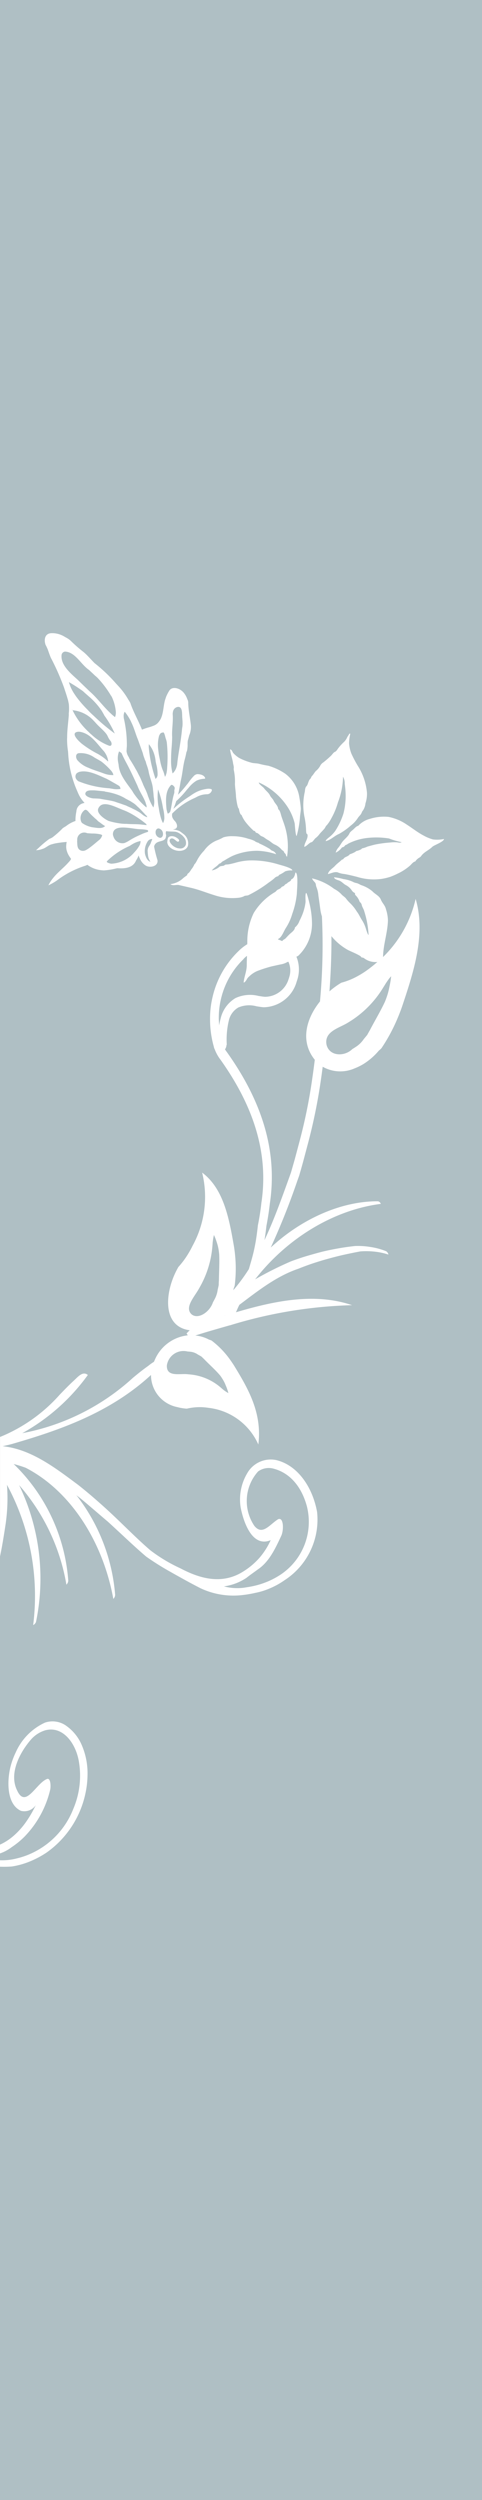<svg xmlns="http://www.w3.org/2000/svg" xmlns:xlink="http://www.w3.org/1999/xlink" width="67.588" height="350" viewBox="0 0 67.588 350">
  <rect x="0" y="0" width="67.588" height="350" fill="#333333" stroke="none"/>
  <defs>
    <clipPath id="clip-design_pattern_04">
      <rect width="67.588" height="350"/>
    </clipPath>
  </defs>
  <g id="design_pattern_04" clip-path="url(#clip-design_pattern_04)">
    <rect width="67.588" height="350" fill="#fff"/>
    <g id="グループ_641" data-name="グループ 641" transform="translate(-281.337 -1728.195)">
      <rect id="長方形_731" data-name="長方形 731" width="67.588" height="350" transform="translate(281.337 1728.195)" fill="#afbfc4"/>
      <path id="パス_296" data-name="パス 296" d="M159.132,93.467c.542-.126.862-.559,1.4-.673a4.578,4.578,0,0,1,.526-.133,14.678,14.678,0,0,1,1.543-.194.555.555,0,0,0-.01.068,2.094,2.094,0,0,0-.046.359,1.919,1.919,0,0,0,0,.443,2.05,2.05,0,0,0,.1.463,2.592,2.592,0,0,0,.213.49,3.909,3.909,0,0,0,.33.5c.083.106-.209.41-.419.634-.08.09-.164.177-.247.262-.594.6-1.267,1.144-1.8,1.805-.065.082-.131.162-.194.247a4.916,4.916,0,0,0-.492.806,8.173,8.173,0,0,0,.9-.49c.1-.06.189-.121.283-.184a13.113,13.113,0,0,1,4.041-2.088,1.19,1.19,0,0,0,.232-.119,3.894,3.894,0,0,0,1.96.761c.116.014.228.019.342.029a9.378,9.378,0,0,0,1.654-.255c.085-.02.179-.039.273-.053,1.141.085,2.2-.092,2.6-1.071.053-.08.1-.162.15-.249a2.835,2.835,0,0,0,.213-.468c.017.044.034.09.049.138.044.106.087.215.143.318a2.131,2.131,0,0,0,.708.9,1.9,1.9,0,0,0,.243.138c.754.264,1.65-.106,1.5-.855a17.034,17.034,0,0,1-.463-1.853.667.667,0,0,1,.126-.342.792.792,0,0,1,.181-.189c.4-.324,1.236-.2,1.33-.816a1.062,1.062,0,0,0,.044-.3.767.767,0,0,1,0-.538c.45.065.906.039,1.345.085a1.832,1.832,0,0,1,.618.286c.087.056.169.121.252.184a1.929,1.929,0,0,1,.227.232,1.247,1.247,0,0,1,.329,1.09.8.8,0,0,1-.88.543,1.534,1.534,0,0,1-.313-.048,1.788,1.788,0,0,1-.961-.7,1.392,1.392,0,0,1-.111-.213c-.1-.346.23-.577.569-.361a1.518,1.518,0,0,1,.191.136c.182.14.339.3.462.225.153-.1.114-.228-.017-.359a1.216,1.216,0,0,0-.252-.189c-.422-.3-1.1-.3-1.221.114.014,0,.01.031-.014.089-.063.106-.012.242-.066.375a1.1,1.1,0,0,0,.027.208,1.081,1.081,0,0,0,.373.577,1.237,1.237,0,0,0,.249.184,1.367,1.367,0,0,0,.276.143c.823.344,1.807.117,1.986-.594a1.643,1.643,0,0,0-.691-1.649c-.09-.075-.182-.146-.279-.216a2.39,2.39,0,0,0-.252-.165,2.84,2.84,0,0,0-.892-.213l.184-.044c.625-.126.416-.848-.014-1.235-.058-.078-.114-.16-.16-.237a.85.85,0,0,1-.136-.5c0-.07.01-.136.017-.206a10.055,10.055,0,0,1,3.212-2.209c.083-.048.167-.089.25-.133a3.082,3.082,0,0,1,1.41-.368.676.676,0,0,0,.492-.2.816.816,0,0,0,.129-.165.678.678,0,0,0,.08-.216.26.26,0,0,0-.063-.126,1.262,1.262,0,0,0-.526-.061,1.53,1.53,0,0,0-.252.037,4.51,4.51,0,0,0-1.8.693c-.083.051-.162.1-.242.16s-.164.111-.244.169a14.508,14.508,0,0,0-2.268,1.759c.031-.073.053-.146.08-.221.123-.284.223-.576.317-.869a12.983,12.983,0,0,0,1.509-1.616c.066-.077.136-.15.2-.223a4.439,4.439,0,0,1,.932-.891,2.539,2.539,0,0,1,.22-.141,2.986,2.986,0,0,1,1.141-.261.116.116,0,0,0,.056-.089c-.165-.453-.712-.547-1.107-.557a.836.836,0,0,0-.533.313c-.06.058-.116.124-.175.187-.223.255-.419.53-.625.814-.063.077-.129.158-.194.235a16.135,16.135,0,0,1-1.177,1.339c.153-.62.266-1.259.373-1.9.022-.089.043-.181.063-.267.2-.909.269-1.861.5-2.75.024-.087.049-.172.07-.255s.043-.167.06-.254c.037-.162.073-.327.1-.489.039-.1.073-.186.106-.279a4.769,4.769,0,0,0,.073-.656c0-.124,0-.238,0-.356s.014-.235.02-.346c.036-.129.077-.257.109-.385s.066-.257.1-.383a3.052,3.052,0,0,0,.23-1.4c-.1-1.013-.341-2.037-.37-3.074a1.084,1.084,0,0,0-.126-.571,3.148,3.148,0,0,0-.209-.477,2.774,2.774,0,0,0-.313-.458c-.565-.661-1.594-.908-2-.286a5.481,5.481,0,0,0-.446.852c-.036.1-.07.2-.1.3a3.255,3.255,0,0,0-.119.41c-.143.645-.184,1.332-.37,1.948-.041.123-.083.238-.129.358a2.7,2.7,0,0,1-.426.64,1.645,1.645,0,0,1-.327.272,1.954,1.954,0,0,1-.426.191c-.15.058-.3.111-.462.158a7.939,7.939,0,0,0-1.035.347c-.5-1.265-1.243-2.549-1.62-3.709a4.413,4.413,0,0,0-.3-.508,10.27,10.27,0,0,0-1.31-1.8c-.123-.136-.25-.271-.38-.41a22.264,22.264,0,0,0-3.043-2.894c-.446-.448-.858-.928-1.316-1.354-.077-.07-.157-.138-.24-.208a19.333,19.333,0,0,1-1.7-1.48,2.869,2.869,0,0,0-.749-.54c-.089-.051-.172-.1-.252-.146s-.163-.092-.249-.133-.174-.077-.261-.112a3.242,3.242,0,0,0-1.33-.213c-.736.046-.971.674-.848,1.339.02.092.046.191.077.286.056.1.112.206.16.313l.145.322c.1.286.2.582.31.867.037.1.08.191.116.29a33.976,33.976,0,0,1,1.863,4.2c.044.126.083.257.126.385s.077.228.114.342.077.228.109.344a3.165,3.165,0,0,1,.1.332c.049.158.1.308.133.465s.063.3.09.451a6.829,6.829,0,0,1,.022.93c-.005.1-.015.2-.026.3s0,.181,0,.272c-.07,1.029-.223,2.008-.233,3.04,0,.1,0,.194-.01.29a11,11,0,0,0,.128,1.747c.012.1.019.208.026.308a14.978,14.978,0,0,0,1.288,5.322c.039.1.083.2.129.3A4.536,4.536,0,0,0,165.109,87a.83.83,0,0,0-.124.031,1.273,1.273,0,0,0-.95.8,1.542,1.542,0,0,0-.077.4,5.656,5.656,0,0,0-.123,1.3,4.372,4.372,0,0,0-1.325.722c-.087.056-.175.1-.266.16-.07.043-.136.087-.2.135a12.581,12.581,0,0,1-1.424,1.27,2.4,2.4,0,0,1-.45.223,14.138,14.138,0,0,0-1.516,1.274c-.121.107-.233.209-.349.315a3.889,3.889,0,0,0,.429-.048,3.433,3.433,0,0,0,.4-.109m7.926-5.744c.543-1.109,2.125-.266,3.2.16.112.049.227.1.339.136.14.056.283.114.419.177a9.931,9.931,0,0,1,1,.533c.066.036.133.078.2.119.274.174.506.329.763.514.066.041.129.092.189.133.182.14.366.281.548.426a.9.9,0,0,1,.111.179,4.546,4.546,0,0,1-.536-.051,1.026,1.026,0,0,1-.182-.02c-.708-.085-1.42-.034-2.1-.1-.075,0-.148,0-.221,0s-.146-.007-.216-.01-.146-.009-.22-.015a10.838,10.838,0,0,1-1.856-.375,2.111,2.111,0,0,1-.2-.1c-.066-.034-.136-.07-.2-.111-.616-.375-1.342-1.025-1.042-1.589m-.628-1.357c-.07,0-.146-.012-.22-.022-.4-.063-1.144-.342-.967-.756.14-.387.681-.356,1.131-.356.06,0,.126,0,.186.007s.121.01.181.015c.172.017.356.036.509.053.056.005.112.009.165.015s.111.012.163.012a1.516,1.516,0,0,0,.227.026.68.68,0,0,1,.223.06,8.5,8.5,0,0,1,2.095.576c.063.029.129.061.192.092a4.311,4.311,0,0,1,.569.315c.048.022.1.051.146.073s.094.055.146.08.126.063.187.1a2.122,2.122,0,0,1,.213.112c.063.041.129.085.192.129a3.178,3.178,0,0,1,.645.487l.136.136a1.418,1.418,0,0,1,.169.152c.051.046.094.092.143.138a1.76,1.76,0,0,1,.136.141c.14.145.274.29.407.431.046.048.087.094.14.141.06.116.213.2.283.308.06.073.08.128.053.16a1.8,1.8,0,0,1-.519-.262l-.169-.123a3.115,3.115,0,0,0-.686-.47l-.189-.112c-.07-.034-.136-.068-.2-.1s-.136-.066-.209-.1-.123-.061-.189-.1c-.128-.058-.257-.118-.383-.172l-.22-.1c-.07-.036-.143-.068-.216-.106l-.2-.063c-.2-.072-.4-.14-.6-.215-.07-.017-.14-.041-.2-.063-.153-.049-.3-.1-.453-.152-.046-.019-.1-.036-.143-.051-.664-.181-1.352-.254-2.015-.392-.049-.007-.094-.009-.143-.012-.23-.022-.475-.022-.719-.039m6.513,6.206a1.567,1.567,0,0,1-.066.264,4.447,4.447,0,0,1-.559.836c-.073.082-.146.165-.227.25a4.508,4.508,0,0,1-3.222,1.586,2.252,2.252,0,0,1-.29-.061,1.831,1.831,0,0,1-.286-.123c-.041-.039-.08-.109-.051-.138a1.75,1.75,0,0,1,.174-.181,10.472,10.472,0,0,1,3.026-1.987c.087-.061.181-.123.274-.175a3.531,3.531,0,0,1,1.24-.509.515.515,0,0,1-.014.238m.107-1.165c-.1.044-.2.09-.3.138a9.677,9.677,0,0,0-1.437.77c-.1.058-.2.114-.3.165a3.464,3.464,0,0,1-.325.14,1.315,1.315,0,0,1-1.511-.88,1.194,1.194,0,0,1-.089-.336c.009-1.492,2.408-.828,3.6-.736.1.007.209.014.31.017a5.237,5.237,0,0,1,.937.109c.114.089.131.184.034.269a5.794,5.794,0,0,0-.915.344m1.427,1-.051.121c-.092.359-.392.591-.441.952a1.688,1.688,0,0,0-.031.175c.007.22.031.455.056.705.01.061.02.124.034.187s.029.124.049.192a1.468,1.468,0,0,0,.073.174,1.656,1.656,0,0,0,.087.174c.029.058.063.112.092.167a.979.979,0,0,1-.288-.179c-.037-.036-.077-.075-.111-.114-.039-.056-.083-.114-.119-.172a1.385,1.385,0,0,1-.087-.184,2.075,2.075,0,0,1-.16-.5c-.007-.054-.014-.114-.019-.169a2.5,2.5,0,0,1,.346-1.465.931.931,0,0,1,.077-.118.713.713,0,0,1,.625-.3,3.655,3.655,0,0,1-.133.356m1.177-.53a.755.755,0,0,1-.582-.707c-.032-.363.174-.632.453-.6a.774.774,0,0,1,.582.714c.032.363-.17.634-.453.6m1.591-11.1c0-.451.026-.892.056-1.328.007-.107.017-.216.026-.324q.041-.511.061-1.012c0-.114.007-.225.007-.336-.065-1.1.162-2.1.073-3.226a1.5,1.5,0,0,1,.039-.324.823.823,0,0,1,.6-.664c.645-.146.676.606.69,1.146q.005.171.01.3c.007.073.015.155.019.235s.014.162.02.25c.007.133.01.271.01.407a3.244,3.244,0,0,1-.024.407,6.27,6.27,0,0,0-.08.654c-.015.129-.029.255-.043.381s-.034.254-.049.381c-.167,1.322-.443,2.589-.565,3.909-.024.1-.044.189-.07.276a1.978,1.978,0,0,1-.569.957,6.7,6.7,0,0,1-.216-1.746c0-.114,0-.232,0-.342m-.02,3.726c.129-.118.325.037.446.186.206.257-.024.46.043.71-.007.063-.01.135-.017.208-.286.853-.342,1.744-.559,2.577a.632.632,0,0,1-.143.181.719.719,0,0,1-.213.126c-.036-.107-.073-.208-.1-.317s-.051-.209-.073-.313c-.107-1.165-.2-2.509.618-3.357m-1.664-6.9a1.167,1.167,0,0,1,.1-.2,1.443,1.443,0,0,1,.14-.187,1.164,1.164,0,0,1,.356-.1c.039-.009.083.055.133.153a3,3,0,0,1,.136.444,3.827,3.827,0,0,0,.14.448c.024.1.053.2.077.325a19.042,19.042,0,0,1,.06,3.481c-.007.136-.014.267-.026.4-.017.109-.034.227-.048.337a2.3,2.3,0,0,1-.232.639c-.037-.128-.077-.249-.111-.378s-.08-.25-.119-.371a4.642,4.642,0,0,1-.276-.744c-.037-.121-.07-.245-.1-.371s-.056-.261-.083-.392-.049-.261-.08-.393c-.053-.276-.109-.514-.136-.79-.019-.131-.036-.267-.049-.4a4.883,4.883,0,0,1,.119-1.906m-.143,7.5a12.4,12.4,0,0,1,.635,2.279c.02.107.041.218.061.339a5.524,5.524,0,0,1,.189,1.443,1.439,1.439,0,0,1-.056.337,1.225,1.225,0,0,1-.128.315,2.053,2.053,0,0,1-.165-.337,2.249,2.249,0,0,1-.126-.342,9.806,9.806,0,0,1-.254-1.078c-.02-.118-.036-.238-.056-.363a7.943,7.943,0,0,1-.1-2.592m-1.289-6.342c.085.114.172.228.249.344s.146.232.213.353a4.67,4.67,0,0,1,.492,1.737c.031.14.063.279.094.416a5.65,5.65,0,0,1,.179,1.494,1.341,1.341,0,0,1-.08.274.817.817,0,0,1-.216.254c-.032-.111-.073-.225-.106-.337a18.016,18.016,0,0,1-.838-4.1,3.091,3.091,0,0,1,.014-.436m-3.384-4.534a7.271,7.271,0,0,1,.809,1.231c.056.106.1.218.15.322.382.792.569,1.579.9,2.36.043.135.1.264.14.4.146.4.286.789.429,1.185.036.1.07.191.1.29s.056.206.082.312c.031.085.058.17.087.257a2.471,2.471,0,0,1,.1.279,1.144,1.144,0,0,0,.126.274c.036.133.077.272.116.424.087.215.153.431.216.64.031.107.058.213.083.32.1.613.339,1.207.5,1.827.034.14.063.276.083.414a3.451,3.451,0,0,1,.046.409c.01.063.017.121.024.182.031.244.053.482.066.717.007.056.017.118.027.169s.019.114.026.17.01.119.02.179a2.464,2.464,0,0,1-.112,1.046,6.656,6.656,0,0,1-.623-1.247c-.022-.06-.046-.123-.066-.184-.022-.046-.043-.1-.063-.146s-.032-.121-.053-.181-.043-.124-.063-.184c-.094-.232-.187-.473-.317-.724-.029-.058-.056-.118-.085-.175s-.051-.114-.077-.172-.058-.119-.083-.177-.044-.121-.066-.179-.056-.119-.08-.184c-.107-.242-.206-.492-.327-.734-.026-.051-.053-.1-.078-.148-.107-.2-.2-.4-.307-.6-.063-.121-.129-.233-.2-.351-.257-.468-.536-.926-.826-1.378-.056-.1-.1-.2-.15-.308a1.74,1.74,0,0,1-.249-.54,1.588,1.588,0,0,1-.053-.274c.007-.121.012-.247.019-.368s.024-.245.027-.366a16.443,16.443,0,0,0-.422-3.851,1.511,1.511,0,0,1-.024-.245,1.177,1.177,0,0,1,.143-.688m-.789,5.543c.157.116.346.2.393.341.136.32.29.628.451.937.051.106.107.206.163.307.569,1.056,1.068,2.144,1.563,3.209.044.114.094.238.143.353.259.584.622,1.134.879,1.715.049.106.087.2.123.29.039.23.209.484.123.705a9.25,9.25,0,0,1-1.55-1.645c-.09-.121-.172-.238-.259-.359-.066-.121-.143-.242-.216-.359-.823-1.148-1.8-2.287-1.88-3.645-.022-.106-.043-.213-.06-.32a2.712,2.712,0,0,1,.126-1.526m-8.066-13.418a.547.547,0,0,1,.485-.552c1.441.058,2.212,1.781,3.377,2.58.092.085.182.175.279.261l.279.261c.092.085.182.174.276.264.129.1.252.216.37.327a13.949,13.949,0,0,1,1.938,2.6.089.089,0,0,0,.007-.029c-.017-.044-.036-.089-.056-.129a.177.177,0,0,1,.056.129,6.1,6.1,0,0,1,.606,2.187,1.9,1.9,0,0,1-.02.371,1.576,1.576,0,0,1-.1.356c-.1-.078-.192-.162-.29-.238s-.189-.169-.283-.254c-1.076-.991-1.906-2.18-2.986-3.117l-.366-.354c-.324-.307-.642-.618-.966-.933-.1-.1-.213-.206-.318-.312-1.047-.947-2.376-2.059-2.289-3.413m2.7,4.767c.109.077.213.155.32.232.209.2.426.388.647.579.107.1.22.194.33.29a9.891,9.891,0,0,1,1.543,1.729c.073.1.14.209.2.317s.123.213.186.322a1.214,1.214,0,0,0,.114.209,13.47,13.47,0,0,1,1.427,2.475,29.085,29.085,0,0,1-2.984-2.514c-.09-.078-.177-.158-.266-.244-.177-.165-.344-.332-.506-.514-.1-.1-.2-.2-.307-.313a15.444,15.444,0,0,1-1.378-1.63c-.073-.107-.143-.213-.213-.317a5.555,5.555,0,0,1-.778-1.672c.572.325,1.126.678,1.66,1.053m4.574,11.966a3.511,3.511,0,0,1-1.374-.244c-.112-.036-.227-.08-.339-.124-.37-.128-.852-.286-1.332-.468-.162-.066-.319-.129-.479-.2A3.768,3.768,0,0,1,164.084,81c-.249-.364-.227-.857.16-.952a3.289,3.289,0,0,1,2.255.606c.16.09.317.181.465.261l.417.242c.1.063.186.133.279.206a10.208,10.208,0,0,1,1.236,1.2,3.13,3.13,0,0,1,.209.346.364.364,0,0,0,.055.181m-5.8-9.239a1.329,1.329,0,0,0,.051.152.141.141,0,0,0,.039.026A4.584,4.584,0,0,1,166.39,75.5c.089.089.175.187.262.279.462.543,1.041.976,1.48,1.528a2.4,2.4,0,0,1,.2.318,2.976,2.976,0,0,0,.453.746c.209.325.143.785-.3.6a7.465,7.465,0,0,1-2.073-1.236c-.106-.089-.206-.177-.3-.266-.08-.068-.16-.138-.23-.2s-.143-.145-.223-.218A10.067,10.067,0,0,1,163.413,74c-.037-.041-.073-.107-.051-.152m.565,3.26a.8.8,0,0,1,.32-.07,1.461,1.461,0,0,1,.373.041c1.453.334,2.265,1.684,3.212,2.7a3.036,3.036,0,0,1,.213.317,2.674,2.674,0,0,1,.37,1.02.262.262,0,0,1-.024.092,5.321,5.321,0,0,0-1.03-.823c-.126-.085-.255-.169-.4-.247a14,14,0,0,1-2.284-1.456c-.121-.106-.247-.221-.366-.339-.475-.475-.845-1.024-.387-1.24m.334,6.875a1.055,1.055,0,0,1-.264-.242.662.662,0,0,1,.014-.886,1.528,1.528,0,0,1,.339-.182c1.192-.32,2.585.4,3.828.947.124.061.244.128.363.192s.244.136.359.2c.09.054.184.106.273.157.274.152.543.307.8.467a.636.636,0,0,1,.174.412,2.987,2.987,0,0,1-1.158-.022c-.136-.015-.272-.041-.4-.066a13.866,13.866,0,0,1-4.324-.979m.821,4.052c.133-.114.279-.061.419.061a1.027,1.027,0,0,1,.136.136,7.846,7.846,0,0,0,.652.673c.06.058.116.106.177.162.039.041.082.087.129.128.223.135.356.378.6.508.041.032.083.061.126.092a6.218,6.218,0,0,0,.666.462c-.429.422-1.165.238-1.793.162a1.711,1.711,0,0,1-.225-.049,3.544,3.544,0,0,1-1.228-.564.764.764,0,0,1-.143-.279,1.135,1.135,0,0,1-.056-.312,1.277,1.277,0,0,1,0-.162,1.415,1.415,0,0,1,.538-1.017m-1,4.191a.982.982,0,0,1,1.388-.981c.073.009.145.015.221.019s.15.012.223.015.153.012.223.015a5.068,5.068,0,0,1,1.221.121,1.116,1.116,0,0,1,.23.109,1.325,1.325,0,0,1-.261.511.936.936,0,0,1-.1.107c-.436.351-.829.705-1.267,1.034-.044.031-.09.063-.131.1-.129.1-.273.189-.412.274-.056.034-.109.061-.165.089a.871.871,0,0,1-.6.054c-.628-.2-.542-.826-.582-1.269,0-.068.007-.133.01-.2" transform="translate(128.086 1753.599)" fill="#fff"/>
      <path id="パス_297" data-name="パス 297" d="M164.585,153.289a3.31,3.31,0,0,0-2.938-.416,8.248,8.248,0,0,0-4.094,4.15,10.73,10.73,0,0,0-.741,2.016c-.543,2.217-.477,5.308,1.466,6.186a1.932,1.932,0,0,0,2.076-.8,16.349,16.349,0,0,1-1.417,2.427,10.8,10.8,0,0,1-1.577,1.768,7.926,7.926,0,0,1-2.023,1.337v1.23a5.771,5.771,0,0,0,1.643-.882,11.535,11.535,0,0,0,1.793-1.466,14.064,14.064,0,0,0,3.619-6.65c.1-.693-.027-1.649-.506-1.407-1.521.644-2.963,4.178-4.15,1.584-1.189-2.391.4-5.361,1.982-7.165a4.34,4.34,0,0,1,1.952-1.247c2.408-.659,4.23,1.686,4.707,4.244a11.84,11.84,0,0,1-.765,6.765,11.4,11.4,0,0,1-5.52,6.048,10.784,10.784,0,0,1-2.391.872,8.173,8.173,0,0,1-2.366.262v.9a14.626,14.626,0,0,0,1.681-.031,11.1,11.1,0,0,0,2.4-.659,13.174,13.174,0,0,0,2.468-1.3,13.58,13.58,0,0,0,5.448-8.343,12.857,12.857,0,0,0,.276-2.432,9.965,9.965,0,0,0-.928-4.53,6.36,6.36,0,0,0-2.1-2.461" transform="translate(126 1816.486)" fill="#fff"/>
      <path id="パス_298" data-name="パス 298" d="M209.05,94.725c.022-1.715.645-3.394.685-5.118a5.456,5.456,0,0,0-.279-1.551c-.129-.562-.513-.84-.715-1.347-.21-.525-.817-.763-1.165-1.143a4.672,4.672,0,0,0-1.645-.9,3.2,3.2,0,0,0-.547-.259,1.764,1.764,0,0,1-.608-.208,4.633,4.633,0,0,0-1.3-.363,7.21,7.21,0,0,0-1.291-.252c0,.279.589.4.778.487.327.152.56.443.869.608a2.241,2.241,0,0,1,.792.678,1.089,1.089,0,0,0,.325.353c.15.054.208.152.167.29.031.055.21.233.262.3a2.27,2.27,0,0,1,.4.736.683.683,0,0,1,.29.455c.085.324.283.555.364.911a13.1,13.1,0,0,1,.589,3.255c-.126,0-.373-.867-.412-.981a4.669,4.669,0,0,0-.5-1.071c-.286-.431-.436-.84-.743-1.226a5.758,5.758,0,0,0-.944-1.18,5.161,5.161,0,0,1-.593-.674c-.192-.221-.458-.361-.645-.588a3.857,3.857,0,0,0-1-.734,8.174,8.174,0,0,0-3.083-1.466c.092.356.475.521.521.829a1.67,1.67,0,0,0,.121.48,3.831,3.831,0,0,1,.242,1.11c.107.693.194,1.388.293,2.081a5.478,5.478,0,0,0,.2.819,85.444,85.444,0,0,1-.272,11.913c-1.892,2.352-2.793,5.463-.838,8.025a1.271,1.271,0,0,0,.112.135c-.109.879-.225,1.751-.349,2.585a73.944,73.944,0,0,1-1.715,8.549c0,.012-.627,2.36-.627,2.36-.133.508-.272.979-.4,1.429-.09.3-.163.581-.247.86-.015.046-.255.715-.255.715-1.064,2.951-2.142,5.954-3.462,8.757.1-.622.192-1.288.276-2.028.206-1.056.366-2.113.482-3.166l.007-.014c1.03-7.076-.949-13.984-6.041-21.12l-.01-.015a3.683,3.683,0,0,1-.255-.373,1.057,1.057,0,0,0,.172-.354,1.29,1.29,0,0,0,.044-.266.173.173,0,0,1,.036-.014,11.549,11.549,0,0,1,.283-3.369,2.826,2.826,0,0,1,1.322-1.844,3.859,3.859,0,0,1,2.568-.174c.325.049.664.107,1,.135l.024,0a4.9,4.9,0,0,0,4.607-3.6c.037-.1.07-.2.1-.3A4.7,4.7,0,0,0,196.9,94.7a.892.892,0,0,0,.416-.281,6.2,6.2,0,0,0,1.77-4.375,12.51,12.51,0,0,0-.356-2.815c-.026-.119-.366-1.516-.465-1.449-.16.112-.063,1.08-.083,1.284a7.01,7.01,0,0,1-.409,1.645,10.632,10.632,0,0,1-.446.988,2.06,2.06,0,0,1-.639.921c0,.371-.482.69-.722.916-.2.187-.388.4-.579.6-.129.135-.308.167-.419.318a.672.672,0,0,1-.07.068,3.585,3.585,0,0,0-.569-.221.151.151,0,0,1,.123-.14c.446-.3.68-1.03.966-1.475a7.333,7.333,0,0,0,.9-1.979,11.558,11.558,0,0,0,.642-2.807c.01-.468.259-2.98-.2-2.98-.063.341-.2.852-.586.952,0,.308-.468.349-.589.588a.661.661,0,0,0-.368.255c-.107.165-.327.129-.439.295s-.334.228-.5.32c-.146.08-.216.216-.346.308a8.506,8.506,0,0,0-3.014,2.948,8.942,8.942,0,0,0-.9,4.007c0,.119-.007.242-.007.364a6.517,6.517,0,0,0-1.24.976,12.985,12.985,0,0,0-3.479,5.838,14.7,14.7,0,0,0-.38,1.805,13.549,13.549,0,0,0-.119,2.085v.015l0,.01a14.131,14.131,0,0,0,.528,3.621,1.073,1.073,0,0,0,.119.349,5.783,5.783,0,0,0,.77,1.412l-.007-.017c4.883,6.829,6.778,13.378,5.8,20.035l-.007.02,0,.012c-.109,1.025-.269,2.052-.475,3.093l-.01.027-.007.046c-.087.8-.182,1.511-.286,2.16-.129.758-.276,1.451-.45,2.122-.162.62-.346,1.233-.528,1.856l.007,0a25.483,25.483,0,0,1-2.2,2.98c.026-.087.043-.179.06-.269a2.277,2.277,0,0,0,.143-.416,18.761,18.761,0,0,0,.066-4.058c-.037-.434-.09-.865-.157-1.3-.688-3.99-1.449-8.168-4.477-10.428a14.232,14.232,0,0,1-1.344,10.252c-.175.363-.37.712-.579,1.061a11.835,11.835,0,0,1-1.407,1.9,12,12,0,0,0-.712,1.463c-1.214,3.055-1.144,6.7,1.969,7.34.118.024.227.041.334.053-.153.146-.3.3-.45.451.07.07.116.2.189.264a.541.541,0,0,0-.143.014,5.689,5.689,0,0,0-4.482,3.389c-.044.1-.09.2-.131.3a7.425,7.425,0,0,0-.807.577c-.7.49-1.414,1.061-2.142,1.667a31.7,31.7,0,0,1-15.517,7.751,28.124,28.124,0,0,0,9.193-8.149c-.715-.6-1.4.279-2,.826-.622.569-1.271,1.235-1.969,1.964a22.549,22.549,0,0,1-8.342,5.889v16.727c.315-1.526.562-3.074.794-4.605.073-.542.136-1.1.177-1.645a24.593,24.593,0,0,0,0-3.783,32.716,32.716,0,0,1,3.675,19.643.818.818,0,0,0,.4-.451,30.057,30.057,0,0,0-2.372-19.149,28.353,28.353,0,0,1,6.633,13.941.865.865,0,0,0,.262-.555,25.286,25.286,0,0,0-7.66-16.341c.576.158,1.144.325,1.7.535,6.31,3.26,10.826,10.372,12.277,18.354a.837.837,0,0,0,.255-.562,26.092,26.092,0,0,0-5.434-13.957l.579.45c.654.535,1.293,1.088,1.938,1.637s1.267,1.09,1.894,1.616c.608.552,1.211,1.114,1.809,1.666,1.2,1.119,2.379,2.216,3.566,3.226a37.637,37.637,0,0,0,3.469,2.173c.685.39,1.371.768,2.062,1.15s1.4.753,2.112,1.119a10.861,10.861,0,0,0,6,.926,15.406,15.406,0,0,0,1.652-.288,9.854,9.854,0,0,0,2.09-.652,10.872,10.872,0,0,0,2.018-1.122,10.1,10.1,0,0,0,4.561-9.556c-.649-3.542-2.761-6.559-5.741-7.265A3.787,3.787,0,0,0,190.016,167a7.175,7.175,0,0,0-.928,4.838c.453,2.279,1.713,5.593,4.208,4.547a10.28,10.28,0,0,1-1.591,2.492,10.155,10.155,0,0,1-2.105,1.8c-2.526,1.676-5.14,1.337-7.545.33-.475-.2-.952-.429-1.414-.673a22,22,0,0,1-4.227-2.532c-1.695-1.453-3.374-3.154-5.1-4.789-.581-.548-1.167-1.092-1.766-1.621-.528-.468-1.061-.938-1.609-1.4s-1.1-.915-1.666-1.359c-3.181-2.362-6.553-4.98-10.574-5.4.422-.089.855-.189,1.281-.3,6.8-1.965,13.8-4.4,19.531-9.672a4.577,4.577,0,0,0,3.7,4.5,6.755,6.755,0,0,0,1.327.216,7.922,7.922,0,0,1,2.037-.211,8.9,8.9,0,0,1,.991.094,8.725,8.725,0,0,1,6.995,5.135c.562-4.455-1.456-7.858-3.42-11.075-.213-.33-.438-.659-.674-.979a12.2,12.2,0,0,0-2.464-2.5,2,2,0,0,0-.344-.121,5.042,5.042,0,0,0-1.938-.586c.639-.194,1.281-.4,1.909-.582.995-.291,1.993-.581,2.987-.86l.046.015s0-.019.014-.026a63.764,63.764,0,0,1,17.031-2.791c-5.216-1.776-10.818-.618-16.286.993.041-.092.08-.175.118-.264.106-.254.23-.514.356-.771,2.628-1.979,5.228-4.031,8.282-5.061q1.037-.419,2.086-.768c.708-.23,1.407-.448,2.119-.639.751-.208,1.5-.4,2.251-.565s1.49-.318,2.236-.455a11.016,11.016,0,0,1,1.982.032,9.377,9.377,0,0,1,1.955.416.756.756,0,0,0-.318-.468,9.551,9.551,0,0,0-2.149-.588,10.831,10.831,0,0,0-2.205-.146c-.748.08-1.5.182-2.282.32s-1.546.289-2.335.48c-.715.184-1.437.387-2.161.6s-1.458.467-2.19.737a48.352,48.352,0,0,0-5.058,2.534c4.636-5.944,11.225-9.757,17.628-10.569a.56.56,0,0,0-.381-.361c-5.073-.043-10.668,2.4-15.055,6.475a99.471,99.471,0,0,0,3.728-9.343l.276-.771.007-.024c.077-.29.17-.586.257-.9.126-.45.262-.932.4-1.456l.628-2.364a77.767,77.767,0,0,0,1.756-8.747c.087-.562.157-1.131.233-1.708a5,5,0,0,0,4.471.23,8.12,8.12,0,0,0,1.228-.6,9.215,9.215,0,0,0,2.185-1.9,2.535,2.535,0,0,0,.363-.335,24.346,24.346,0,0,0,2.332-4.375q.319-.764.586-1.546c1.643-4.908,3.306-10.087,1.868-14.973a16.433,16.433,0,0,1-4.559,8.129m-15.8-1.175h.014l-.02.007.007-.007m-7.187,10.813c-.024-.284-.041-.586-.058-.887a11.429,11.429,0,0,1,.107-1.81,12.092,12.092,0,0,1,.329-1.563,11.322,11.322,0,0,1,3.043-5.087l0-.005L189.5,95a5.013,5.013,0,0,1,.47-.422c-.014.439-.031.875-.031,1.315,0,.86-.366,1.6-.439,2.429.16,0,.32-.255.4-.366a1.4,1.4,0,0,1,.392-.5,3.664,3.664,0,0,1,1.117-.748,18.8,18.8,0,0,1,2.045-.657c.407-.085.812-.182,1.218-.266a2.7,2.7,0,0,0,.826-.264.693.693,0,0,1,.283-.111,3,3,0,0,1,.119,2.137c-.024.08-.046.16-.073.24l-.007.015-.01.026a3.485,3.485,0,0,1-3.285,2.49c-.3-.014-.6-.072-.925-.118a4.848,4.848,0,0,0-3.248.3,4.524,4.524,0,0,0-2.078,2.868c-.087.329-.157.659-.21.988m3.828,77.311c.525-.424,1.075-.789,1.606-1.187,1.6-1.068,2.468-2.972,3.3-4.75.351-.838.3-2.6-.458-2.277-1.19.737-2.2,2.337-3.336.935a6.2,6.2,0,0,1,.516-7.614,2.545,2.545,0,0,1,2.095-.419c2.352.581,4,2.515,4.753,5.286a8.877,8.877,0,0,1-3.752,9.616,11.736,11.736,0,0,1-1.477.807,12.006,12.006,0,0,1-1.584.577,12.618,12.618,0,0,1-1.616.339,7.114,7.114,0,0,1-3.2-.123,7.484,7.484,0,0,0,3.151-1.19m-6.77-31.244c.146.075.3.163.465.262.128.123.257.244.387.373.719.746,1.529,1.448,2.229,2.27.112.143.209.29.3.438a4.962,4.962,0,0,1,.5.988,4.054,4.054,0,0,1,.2.513c.063.175.116.351.162.53a3.553,3.553,0,0,1-.378-.225,4,4,0,0,1-.363-.264c-.143-.121-.279-.24-.416-.358a7.636,7.636,0,0,0-4.162-1.756c-.162-.017-.332-.029-.5-.046-1.1-.089-2.873.405-2.81-1.221a2.358,2.358,0,0,1,2.89-1.955c.129.009.257.02.393.034a2.258,2.258,0,0,1,1.1.417m2.911-10.351c-.017.206-.017.416-.024.613-.046.237-.092.439-.14.632a3.75,3.75,0,0,1-.451,1.373c-.073.145-.15.278-.223.419-.426,1.313-2.052,2.444-3,1.654-1.012-.964.4-2.42,1.051-3.6.1-.17.191-.344.29-.521a13.777,13.777,0,0,0,1.577-5.274c.02-.215.037-.429.049-.649.02-.174.044-.356.07-.523s.066-.356.111-.533c.073.165.15.337.213.5s.126.344.182.521a6.6,6.6,0,0,1,.272,1.117c.027.2.051.388.07.589.055,1.218-.032,2.473-.043,3.675m.858,4.844-.056.02c.026-.02.046-.031.07-.051l-.014.031m14.919-53.085a8.033,8.033,0,0,0,2.321,1.941c.46.228.955.421,1.407.664.09.046.467.232.467.361.126.041.3.039.405.141a2.615,2.615,0,0,0,1.843.509,18.492,18.492,0,0,1-1.609,1.27,12.17,12.17,0,0,1-1.105.683,9.887,9.887,0,0,1-2.338.952,11.311,11.311,0,0,0-1.46,1.034c-.066.061-.136.119-.206.186.186-2.58.3-5.174.276-7.742m8.282,6.339c-.039.245-.087.484-.14.72a9.79,9.79,0,0,1-.38,1.444c-.08.233-.169.467-.262.693-.642,1.369-1.431,2.67-2.112,3.982-.123.211-.247.433-.363.647-.174.213-.329.405-.482.582a3.877,3.877,0,0,1-1.175,1.133c-.146.1-.29.187-.436.276-1.117,1.09-3.205,1.025-3.616-.6-.363-1.867,1.724-2.321,2.962-3.081.189-.114.368-.227.555-.346a14.357,14.357,0,0,0,4.373-4.5c.136-.22.279-.438.409-.661.118-.177.24-.354.363-.53s.254-.327.4-.484c-.027.24-.058.484-.094.717" transform="translate(126 1767.429)" fill="#fff"/>
      <path id="パス_299" data-name="パス 299" d="M197.086,81.53a6.007,6.007,0,0,1-1.327-.548c-.833-.436-1.567-1.025-2.355-1.531a6.919,6.919,0,0,0-2.565-1.083,6.494,6.494,0,0,0-2.568.262,3.386,3.386,0,0,0-1.689,1c-.21,0-.506.337-.656.475-.165.153-.475.356-.565.574-.182.446-.771.845-1.054,1.265-.167.242-.3.489-.475.7a1.672,1.672,0,0,0-.4.727,2.212,2.212,0,0,0,.882-.734.549.549,0,0,0,.439-.293,1.479,1.479,0,0,0,.419-.223,7.692,7.692,0,0,1,2.66-.8,11.192,11.192,0,0,1,3.081.07,9.833,9.833,0,0,0,1.759.514c-.16.136-.451.046-.635.027a4.92,4.92,0,0,0-.95.022,16.588,16.588,0,0,0-2.136.288c-.356.083-.708.186-1.061.281a3.3,3.3,0,0,1-.789.261c0,.152-.683.366-.809.366,0,.111-.765.439-.88.439-.087.179-.426.334-.586.4a.871.871,0,0,0-.366.336.221.221,0,0,0-.179.051c-.3.3-.676.533-.995.9-.344.339-.819.6-.952,1.1.436-.085,1.024-.426,1.487-.2a3.132,3.132,0,0,0,.812.187c.611.1,1.194.252,1.792.4a8.008,8.008,0,0,0,3.333.3,7.811,7.811,0,0,0,1.344-.31,10.251,10.251,0,0,0,1.058-.463,7.151,7.151,0,0,0,1.713-1.124c.153-.14.467-.548.705-.548a1.714,1.714,0,0,1,.565-.538.778.778,0,0,0,.3-.271c.409-.545,1.058-.778,1.534-1.248.242-.242,1.637-.71,1.637-1.1a4.638,4.638,0,0,1-1.524.065" transform="translate(144.979 1764.191)" fill="#fff"/>
      <path id="パス_300" data-name="パス 300" d="M180.686,84.662c.022.165.01.826.121.867a.2.2,0,0,1,.111.192c.036.581-.463,1.081-.463,1.63.41-.135.652-.572,1.013-.654.172-.039.4-.431.547-.557a2.8,2.8,0,0,0,.518-.506c.169-.242.4-.439.594-.668a1.4,1.4,0,0,0,.295-.4.771.771,0,0,1,.2-.261,5.447,5.447,0,0,0,.632-.961,10.041,10.041,0,0,0,.921-2.231,10.35,10.35,0,0,0,.708-3.585,1.762,1.762,0,0,1,.242.962c.051.441.111.874.121,1.318a9.662,9.662,0,0,1-.3,2.875A10,10,0,0,1,184.8,85.11a4.284,4.284,0,0,1-.857.891c-.123.112-.484.353-.484.545.727-.162,1.182-.724,1.851-1a9.331,9.331,0,0,0,1.65-1.167,4.222,4.222,0,0,0,1.02-1.1c.126-.192.31-.344.433-.536.1-.162.126-.341.266-.484a2.205,2.205,0,0,0,.353-1,4.251,4.251,0,0,0,.213-1.477,8.365,8.365,0,0,0-1.306-3.808,16.69,16.69,0,0,1-.87-1.652,4.927,4.927,0,0,1-.337-1.478,6.177,6.177,0,0,1,.175-1.339h-.146c-.077.232-.242.363-.317.567a2.284,2.284,0,0,1-.363.536,7.235,7.235,0,0,0-.88.954c-.123.17-.247.405-.455.489s-.371.378-.559.554c-.346.325-.69.63-1.064.92a1.2,1.2,0,0,0-.448.5,2.559,2.559,0,0,1-.6.708c-.21.223-.332.489-.545.7-.121.121-.109.276-.23.383-.29.261-.308.828-.555,1.059-.172.163-.186.538-.216.758a8.4,8.4,0,0,0-.048,3.527,10.227,10.227,0,0,1,.206,1.5" transform="translate(143.551 1759.406)" fill="#fff"/>
      <path id="パス_301" data-name="パス 301" d="M174.808,75.346a.97.97,0,0,0,0,.344,7.832,7.832,0,0,1,.157,1.969c.026.579.126,1.141.146,1.686.007.228.213,1.746.412,1.746,0,.155.162.88.366.88a4.242,4.242,0,0,0,.635,1.083,9.449,9.449,0,0,0,.964,1.035c.1.16.209.049.342.228a.214.214,0,0,0,.23.17,1.575,1.575,0,0,1,.4.3c.177.189.422.2.62.353a3.971,3.971,0,0,0,.548.363c.31.163.559.451.9.606a2.678,2.678,0,0,1,.932.662c.14.206.317.177.39.4.056.177.206.189.259.378a.431.431,0,0,0,.16.283A9.387,9.387,0,0,0,182.085,84c-.155-.623-.4-1.218-.6-1.827-.08-.244-.191-.872-.463-1.007,0-.47-.445-.783-.622-1.173-.136-.3-.4-.479-.528-.76-.177-.38-.572-.64-.819-.988-.146-.2-.744-.564-.744-.823a9.354,9.354,0,0,1,3.99,3.36,7.457,7.457,0,0,1,1.039,2.354c.029.126.109,1.746.276,1.788a13.18,13.18,0,0,0,.465-2.587c.024-.436.129-.865.121-1.3a14.673,14.673,0,0,0-.194-1.468,5.111,5.111,0,0,0-1.986-3.369,8.387,8.387,0,0,0-2.391-1.119A12.666,12.666,0,0,1,178.3,74.8c-.346-.075-.722-.048-1.058-.152a8.306,8.306,0,0,1-1.693-.659,3.946,3.946,0,0,1-.8-.661c-.136-.133-.209-.53-.467-.53.073.676.346,1.322.429,2a3.376,3.376,0,0,1,.1.538" transform="translate(139.317 1760.314)" fill="#fff"/>
      <path id="パス_302" data-name="パス 302" d="M174.036,82.018a6,6,0,0,0-.841,1.131c-.055.106-.359.707-.455.707a2.7,2.7,0,0,1-.433.719,3.806,3.806,0,0,1-.317.455c-.121.114-.274.175-.274.366-.194.145-.387.269-.562.422a3.12,3.12,0,0,1-1.787.826c.336.3.858.032,1.247.145l1.671.385c1.107.257,2.161.695,3.248,1.024a7.975,7.975,0,0,0,3.3.368,2.477,2.477,0,0,0,.828-.206c.148-.138.453-.078.639-.162a17.6,17.6,0,0,0,2.875-1.783,7.317,7.317,0,0,0,.775-.591.868.868,0,0,1,.531-.281.54.54,0,0,1,.312-.272,4.671,4.671,0,0,0,.664-.41,2.5,2.5,0,0,1,1.007-.124c0-.364-1.649-.754-1.952-.85a12.753,12.753,0,0,0-4.1-.553,8.4,8.4,0,0,0-1.986.339c-.3.078-.61.16-.925.211-.136.024-.436,0-.514.09-.184.2-.591.07-.773.278a2.374,2.374,0,0,1-1.044.485c.286-.378.743-.574,1.029-.954.228,0,.392-.3.584-.366a4.831,4.831,0,0,0,.491-.293c.165-.085.33-.184.492-.272a6.488,6.488,0,0,1,1.146-.465,8.856,8.856,0,0,1,2.616-.407,9.241,9.241,0,0,1,2.665.484.881.881,0,0,0-.55-.49c-.187-.063-.276-.242-.477-.332a11.961,11.961,0,0,0-1.194-.622c-.165-.049-.172-.143-.346-.182a1.324,1.324,0,0,1-.216-.083c-.165-.066-.128-.082-.254-.155a3.734,3.734,0,0,0-.858-.3,6.92,6.92,0,0,0-2.18-.359,4.076,4.076,0,0,0-1.315.155,6.559,6.559,0,0,1-.967.448,4.108,4.108,0,0,0-1.792,1.483" transform="translate(135.865 1765.323)" fill="#fff"/>
    </g>
  </g>
</svg>
